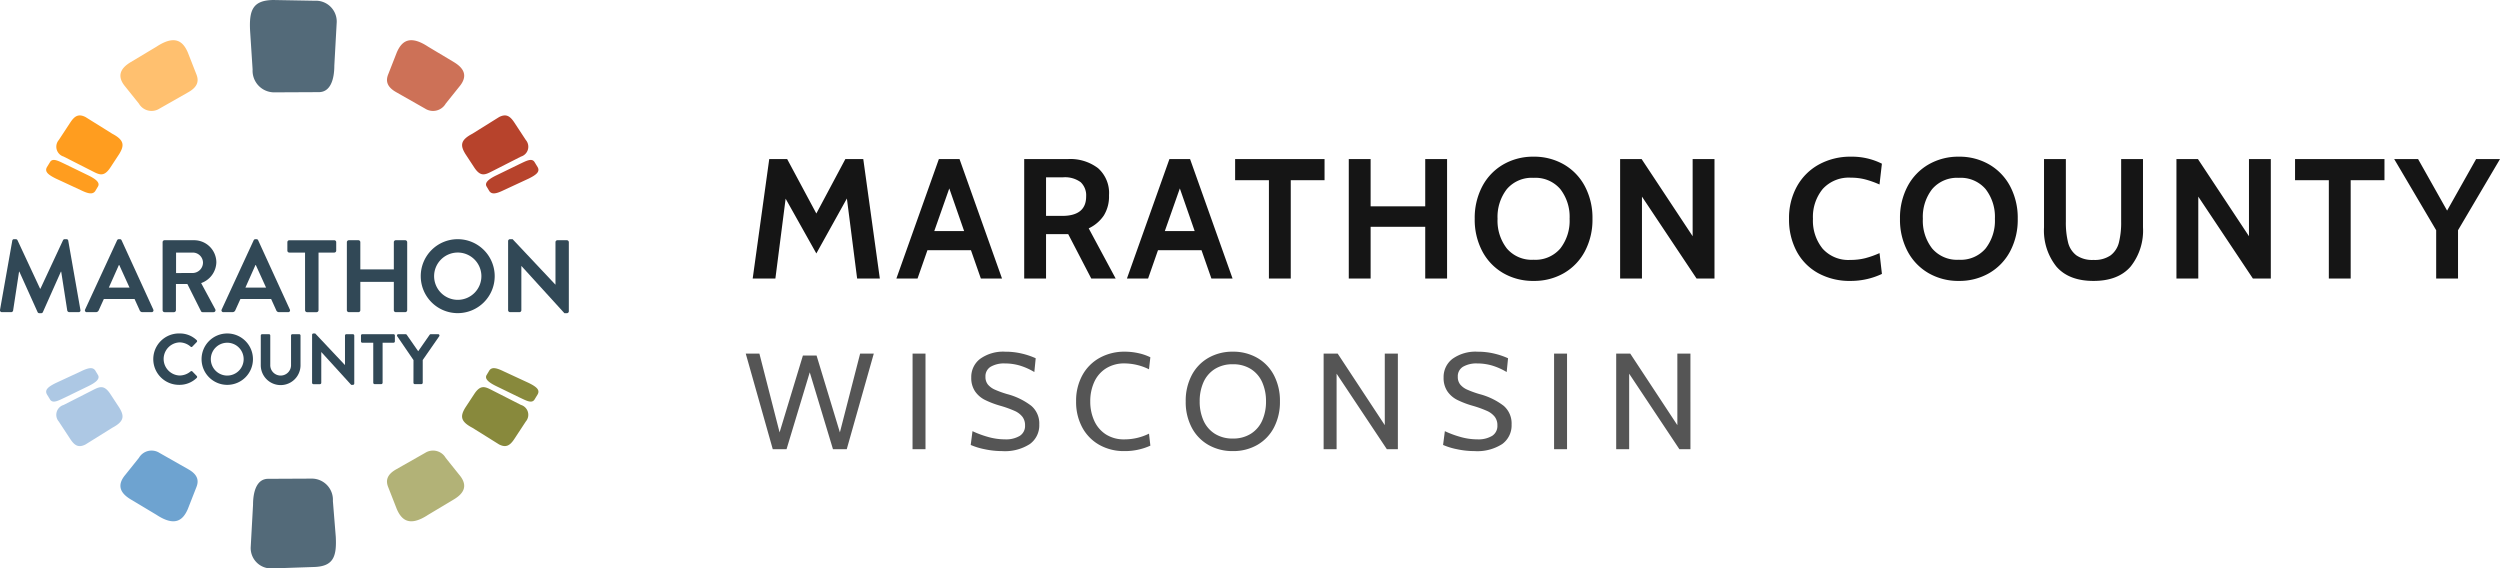 <svg xmlns="http://www.w3.org/2000/svg" width="439.49" height="99.928" viewBox="0 0 439.49 99.928">
  <g id="logo-header" transform="translate(-309 -11.036)">
    <g id="Group_11964" data-name="Group 11964" transform="translate(217.769 -90.491)">
      <path id="Path_36421" data-name="Path 36421" d="M372.691,140.848a2.573,2.573,0,0,1-3.6.882l-5.068-2.88c-1.69-.947-1.915-2.007-1.419-3.2l1.484-3.79c.834-1.94,2.226-3.19,5.516-1.024l4.583,2.744c1.535.941,2.583,2.288.88,4.3Z" transform="translate(-203.109 -21.1)" fill="#cd7157"/>
      <path id="Path_36422" data-name="Path 36422" d="M425.329,189.633a1.811,1.811,0,0,0,.845-2.917l-2.043-3.113c-.749-1.118-1.436-1.538-2.657-.913l-4.7,2.933c-2.132,1.122-2.127,2.054-1.236,3.53l1.631,2.485c1.086,1.59,1.866,1.2,3.089.575Zm2.911,1.832-.55-.9c-.5-.73-1.485-.137-2.645.4l-4.095,1.993c-1.223.6-2.063,1.232-1.676,1.923l.507.848c.43.56,1.123.488,2.478-.172l4.453-2.068C428,192.844,428.733,192.3,428.24,191.465Z" transform="translate(-242.509 -60.581)" fill="#b7432c"/>
      <path id="Path_36423" data-name="Path 36423" d="M372.691,418.478a2.573,2.573,0,0,0-3.6-.883l-5.068,2.88c-1.69.947-1.915,2.007-1.419,3.2l1.484,3.79c.834,1.94,2.226,3.19,5.516,1.025l4.583-2.744c1.535-.941,2.583-2.288.88-4.3Z" transform="translate(-203.109 -236.461)" fill="#b2b277"/>
      <path id="Path_36424" data-name="Path 36424" d="M425.329,365.917l-5.073-2.581c-1.223-.625-2-1.015-3.089.575l-1.631,2.485c-.892,1.477-.9,2.408,1.236,3.53l4.7,2.933c1.221.625,1.909.2,2.657-.913l2.043-3.113A1.811,1.811,0,0,0,425.329,365.917Zm1.384-3.854L422.26,360c-1.355-.66-2.049-.732-2.478-.172l-.507.848c-.387.691.453,1.323,1.676,1.923l4.095,1.993c1.159.536,2.148,1.13,2.645.4l.55-.9C428.733,363.255,428,362.706,426.713,362.063Z" transform="translate(-242.509 -193.204)" fill="#88893c"/>
      <path id="Path_36425" data-name="Path 36425" d="M178.843,140.848a2.573,2.573,0,0,0,3.6.882l5.068-2.88c1.69-.947,1.915-2.007,1.419-3.2l-1.484-3.79c-.834-1.94-2.226-3.19-5.516-1.024l-4.582,2.744c-1.535.941-2.584,2.288-.881,4.3Z" transform="translate(-63.192 -21.1)" fill="#ffc06f"/>
      <path id="Path_36426" data-name="Path 36426" d="M135.2,185.623l-4.7-2.933c-1.221-.624-1.909-.205-2.658.913l-2.043,3.113a1.811,1.811,0,0,0,.845,2.917l5.073,2.58c1.223.625,2,1.015,3.089-.575l1.631-2.485C137.325,187.677,137.33,186.745,135.2,185.623Zm-4.18,7.334-4.1-1.993c-1.159-.537-2.148-1.13-2.645-.4l-.55.9c-.494.83.241,1.379,1.527,2.022l4.453,2.068c1.355.66,2.048.732,2.478.172l.507-.848C133.08,194.189,132.241,193.557,131.018,192.957Z" transform="translate(-24.227 -60.581)" fill="#ff9d1f"/>
      <path id="Path_36427" data-name="Path 36427" d="M178.843,418.478a2.573,2.573,0,0,1,3.6-.883l5.068,2.88c1.69.947,1.915,2.007,1.419,3.2l-1.484,3.79c-.834,1.94-2.226,3.19-5.516,1.025l-4.582-2.744c-1.535-.941-2.584-2.288-.881-4.3Z" transform="translate(-63.192 -236.461)" fill="#6ea3d0"/>
      <path id="Path_36428" data-name="Path 36428" d="M136.433,366.4l-1.631-2.485c-1.086-1.59-1.866-1.2-3.089-.575l-5.073,2.581a1.811,1.811,0,0,0-.845,2.917l2.043,3.113c.749,1.118,1.436,1.538,2.658.913l4.7-2.933C137.33,368.8,137.325,367.873,136.433,366.4Zm-5.415-3.8c1.223-.6,2.062-1.232,1.675-1.923l-.507-.848c-.43-.56-1.123-.488-2.478.172l-4.453,2.068c-1.286.643-2.021,1.192-1.527,2.023l.55.9c.5.73,1.486.136,2.645-.4Z" transform="translate(-24.227 -193.204)" fill="#adc8e4"/>
      <path id="Path_36429" data-name="Path 36429" d="M266.806,113.742a3.8,3.8,0,0,0,3.734,4.02l7.911-.038c2.06,0,2.72-2.292,2.72-4.657l.423-7.678a3.666,3.666,0,0,0-3.876-3.731l-7.294-.131c-3.615.061-4.244,1.806-4.061,5.412Zm10.465,71.922-7.731.037c-2.013,0-2.658,2.247-2.658,4.567l-.414,7.528a3.588,3.588,0,0,0,3.789,3.658l7.2-.248c3.533-.059,4.148-1.771,3.969-5.307l-.508-6.294A3.719,3.719,0,0,0,277.271,185.664Z" transform="translate(-131.167)" fill="#536a79"/>
      <g id="Group_11964-2" data-name="Group 11964" transform="translate(118.231 160.15)">
        <path id="Path_36430" data-name="Path 36430" d="M203.365,335.164a4.247,4.247,0,0,1,3.036,1.167.233.233,0,0,1,.013.351l-.765.79a.2.2,0,0,1-.314,0,2.969,2.969,0,0,0-1.932-.74,2.913,2.913,0,0,0,.013,5.822,3.011,3.011,0,0,0,1.92-.715.231.231,0,0,1,.314,0l.778.8a.239.239,0,0,1-.013.338,4.306,4.306,0,0,1-3.049,1.217,4.517,4.517,0,1,1,0-9.033Z" transform="translate(-198.836 -335.164)" fill="#314856"/>
        <path id="Path_36431" data-name="Path 36431" d="M236.94,335.164a4.517,4.517,0,1,1-4.5,4.529A4.509,4.509,0,0,1,236.94,335.164Zm0,7.4a2.886,2.886,0,1,0-2.873-2.873A2.891,2.891,0,0,0,236.94,342.566Z" transform="translate(-224.005 -335.164)" fill="#314856"/>
        <path id="Path_36432" data-name="Path 36432" d="M273.936,335.9a.247.247,0,0,1,.238-.238h1.192a.238.238,0,0,1,.238.238v5.131a1.827,1.827,0,1,0,3.651.013V335.9a.238.238,0,0,1,.238-.238h1.192a.247.247,0,0,1,.238.238v5.22a3.494,3.494,0,0,1-6.988,0Z" transform="translate(-255.092 -335.539)" fill="#314856"/>
        <path id="Path_36433" data-name="Path 36433" d="M309.885,335.39a.236.236,0,0,1,.238-.226h.314l5.22,5.546h.012v-5.182a.238.238,0,0,1,.239-.238h1.154a.247.247,0,0,1,.238.238v8.444a.236.236,0,0,1-.238.226h-.3l-5.244-5.759H311.5v5.4a.238.238,0,0,1-.238.238h-1.142a.247.247,0,0,1-.238-.238Z" transform="translate(-282.021 -335.164)" fill="#314856"/>
        <path id="Path_36434" data-name="Path 36434" d="M346.293,337.169h-1.92a.238.238,0,0,1-.238-.238V335.9a.238.238,0,0,1,.238-.238h5.483a.238.238,0,0,1,.239.238v1.029a.238.238,0,0,1-.239.238h-1.919v7.039a.247.247,0,0,1-.238.238h-1.167a.247.247,0,0,1-.238-.238Z" transform="translate(-307.677 -335.539)" fill="#314856"/>
        <path id="Path_36435" data-name="Path 36435" d="M372.277,340.218l-2.861-4.19a.232.232,0,0,1,.2-.364h1.28a.249.249,0,0,1,.2.113l2.007,2.886,2.008-2.886a.249.249,0,0,1,.2-.113H376.6a.232.232,0,0,1,.2.364l-2.9,4.178v4a.247.247,0,0,1-.239.238h-1.154a.238.238,0,0,1-.238-.238Z" transform="translate(-326.586 -335.539)" fill="#314856"/>
      </g>
      <g id="Group_11965" data-name="Group 11965" transform="translate(91.231 143.576)">
        <path id="Path_36436" data-name="Path 36436" d="M93.387,269.38a.3.3,0,0,1,.325-.271H94a.33.33,0,0,1,.307.181l3.975,8.528h.054l3.975-8.528a.311.311,0,0,1,.307-.181h.289a.3.3,0,0,1,.325.271l2.132,12.141a.314.314,0,0,1-.325.415H103.4a.392.392,0,0,1-.343-.271l-1.066-6.847h-.054l-3.162,7.1a.307.307,0,0,1-.307.2h-.325a.324.324,0,0,1-.307-.2l-3.2-7.1h-.054l-1.048,6.847a.35.35,0,0,1-.325.271H91.58a.331.331,0,0,1-.344-.415Z" transform="translate(-91.231 -269.109)" fill="#314856"/>
        <path id="Path_36437" data-name="Path 36437" d="M150.76,281.467l5.619-12.159a.325.325,0,0,1,.307-.2h.181a.307.307,0,0,1,.307.2l5.565,12.159a.319.319,0,0,1-.307.47H160.86a.52.52,0,0,1-.524-.361l-.885-1.951h-5.4l-.885,1.951a.544.544,0,0,1-.524.361h-1.572A.319.319,0,0,1,150.76,281.467Zm7.805-3.849-1.807-3.974H156.7l-1.771,3.974Z" transform="translate(-135.796 -269.109)" fill="#314856"/>
        <path id="Path_36438" data-name="Path 36438" d="M205.156,270.172a.343.343,0,0,1,.343-.343h5.167a3.913,3.913,0,0,1,3.939,3.885,3.987,3.987,0,0,1-2.674,3.65l2.475,4.589a.342.342,0,0,1-.307.524h-1.9a.31.31,0,0,1-.289-.162l-2.4-4.788H207.5v4.607a.355.355,0,0,1-.344.343H205.5a.343.343,0,0,1-.343-.343Zm5.312,5.42a1.84,1.84,0,0,0,1.789-1.843A1.8,1.8,0,0,0,210.468,272h-2.945v3.6Z" transform="translate(-176.571 -269.648)" fill="#314856"/>
        <path id="Path_36439" data-name="Path 36439" d="M246.447,281.467l5.619-12.159a.325.325,0,0,1,.307-.2h.181a.307.307,0,0,1,.307.2l5.565,12.159a.319.319,0,0,1-.307.47h-1.571a.519.519,0,0,1-.524-.361l-.885-1.951h-5.4l-.885,1.951a.544.544,0,0,1-.524.361h-1.572A.319.319,0,0,1,246.447,281.467Zm7.8-3.849-1.807-3.974h-.054l-1.771,3.974Z" transform="translate(-207.474 -269.109)" fill="#314856"/>
        <path id="Path_36440" data-name="Path 36440" d="M295.671,272h-2.764a.343.343,0,0,1-.343-.343v-1.482a.343.343,0,0,1,.343-.343h7.9a.343.343,0,0,1,.344.343v1.482a.343.343,0,0,1-.344.343h-2.764v10.136a.355.355,0,0,1-.343.343h-1.68a.355.355,0,0,1-.343-.343Z" transform="translate(-242.046 -269.648)" fill="#314856"/>
        <path id="Path_36441" data-name="Path 36441" d="M334.251,270.172a.355.355,0,0,1,.343-.343h1.68a.343.343,0,0,1,.344.343v4.788h5.89v-4.788a.343.343,0,0,1,.343-.343h1.662a.356.356,0,0,1,.344.343v11.961a.355.355,0,0,1-.344.343h-1.662a.343.343,0,0,1-.343-.343v-4.986h-5.89v4.986a.343.343,0,0,1-.344.343h-1.68a.355.355,0,0,1-.343-.343Z" transform="translate(-273.274 -269.648)" fill="#314856"/>
        <path id="Path_36442" data-name="Path 36442" d="M392.505,269.109a6.5,6.5,0,1,1-6.486,6.522A6.493,6.493,0,0,1,392.505,269.109Zm0,10.66a4.156,4.156,0,1,0-4.137-4.138A4.164,4.164,0,0,0,392.505,279.769Z" transform="translate(-312.053 -269.109)" fill="#314856"/>
        <path id="Path_36443" data-name="Path 36443" d="M447.219,269.434a.34.34,0,0,1,.343-.325h.452l7.516,7.986h.018v-7.462a.343.343,0,0,1,.343-.343h1.662a.355.355,0,0,1,.343.343v12.159a.34.34,0,0,1-.343.325h-.434l-7.552-8.293h-.018v7.769a.343.343,0,0,1-.343.343h-1.644a.355.355,0,0,1-.343-.343Z" transform="translate(-357.897 -269.109)" fill="#314856"/>
      </g>
    </g>
    <path id="Path_36492" data-name="Path 36492" d="M19.68,0l-1.8-14.07L12.51-4.41l-5.4-9.63L5.31,0H1.32L4.23-21H7.38l5.13,9.57L17.61-21h3.15L23.67,0ZM39.69-4.98H32.04L30.3,0H26.58l7.47-21h3.63L45.15,0H41.43Zm-1.2-3.36-2.61-7.5-2.64,7.5ZM49.05-21h7.68a8.047,8.047,0,0,1,5.3,1.6A5.823,5.823,0,0,1,63.96-14.64a6.342,6.342,0,0,1-.93,3.585A6.558,6.558,0,0,1,60.39-8.82L65.13,0H60.84L56.79-7.8h-3.9V0H49.05Zm6.66,9.99q4.23,0,4.23-3.42a3.179,3.179,0,0,0-.96-2.505,4.637,4.637,0,0,0-3.12-.855H52.89v6.78ZM80.22-4.98H72.57L70.83,0H67.11l7.47-21h3.63L85.68,0H81.96Zm-1.2-3.36-2.61-7.5-2.64,7.5Zm13.05-8.94H86.13V-21h15.72v3.72H95.91V0H92.07ZM106.11-21h3.84v8.31h9.6V-21h3.84V0h-3.84V-9.09h-9.6V0h-3.84ZM138.6.42a10.423,10.423,0,0,1-5.325-1.365,9.613,9.613,0,0,1-3.69-3.84A11.852,11.852,0,0,1,128.25-10.5a11.852,11.852,0,0,1,1.335-5.715,9.613,9.613,0,0,1,3.69-3.84A10.423,10.423,0,0,1,138.6-21.42a10.423,10.423,0,0,1,5.325,1.365,9.612,9.612,0,0,1,3.69,3.84A11.852,11.852,0,0,1,148.95-10.5a11.852,11.852,0,0,1-1.335,5.715,9.613,9.613,0,0,1-3.69,3.84A10.423,10.423,0,0,1,138.6.42Zm0-3.72a5.742,5.742,0,0,0,4.695-1.98,7.935,7.935,0,0,0,1.635-5.22,7.935,7.935,0,0,0-1.635-5.22A5.742,5.742,0,0,0,138.6-17.7a5.742,5.742,0,0,0-4.7,1.98,7.935,7.935,0,0,0-1.635,5.22A7.935,7.935,0,0,0,133.9-5.28,5.742,5.742,0,0,0,138.6-3.3ZM153.81-21h3.78l8.97,13.56V-21h3.84V0h-3.15l-9.6-14.4V0h-3.84ZM194.28.42a11.445,11.445,0,0,1-5.625-1.35,9.444,9.444,0,0,1-3.8-3.825,11.809,11.809,0,0,1-1.35-5.745,11.439,11.439,0,0,1,1.4-5.715,9.79,9.79,0,0,1,3.87-3.84A11.452,11.452,0,0,1,194.4-21.42a11.733,11.733,0,0,1,5.43,1.23l-.42,3.66a16.876,16.876,0,0,0-2.475-.885,9.959,9.959,0,0,0-2.565-.315,6.193,6.193,0,0,0-4.935,1.98,7.708,7.708,0,0,0-1.725,5.25,7.8,7.8,0,0,0,1.7,5.25,6.065,6.065,0,0,0,4.875,1.98,10.562,10.562,0,0,0,2.595-.3,15.9,15.9,0,0,0,2.535-.9l.42,3.66A12.859,12.859,0,0,1,194.28.42Zm19.08,0a10.423,10.423,0,0,1-5.325-1.365,9.613,9.613,0,0,1-3.69-3.84A11.852,11.852,0,0,1,203.01-10.5a11.852,11.852,0,0,1,1.335-5.715,9.613,9.613,0,0,1,3.69-3.84,10.423,10.423,0,0,1,5.325-1.365,10.423,10.423,0,0,1,5.325,1.365,9.613,9.613,0,0,1,3.69,3.84A11.852,11.852,0,0,1,223.71-10.5a11.852,11.852,0,0,1-1.335,5.715,9.613,9.613,0,0,1-3.69,3.84A10.423,10.423,0,0,1,213.36.42Zm0-3.72a5.742,5.742,0,0,0,4.7-1.98,7.935,7.935,0,0,0,1.635-5.22,7.935,7.935,0,0,0-1.635-5.22,5.742,5.742,0,0,0-4.7-1.98,5.742,5.742,0,0,0-4.695,1.98,7.935,7.935,0,0,0-1.635,5.22,7.935,7.935,0,0,0,1.635,5.22A5.742,5.742,0,0,0,213.36-3.3ZM237.03.42q-4.32,0-6.51-2.505A10.153,10.153,0,0,1,228.33-9V-21h3.84V-9.99a14.351,14.351,0,0,0,.39,3.645,4.064,4.064,0,0,0,1.455,2.265,4.894,4.894,0,0,0,3.015.81,4.894,4.894,0,0,0,3.015-.81A4.064,4.064,0,0,0,241.5-6.345a14.351,14.351,0,0,0,.39-3.645V-21h3.84V-9a10.153,10.153,0,0,1-2.19,6.915Q241.35.42,237.03.42ZM251.61-21h3.78l8.97,13.56V-21h3.84V0h-3.15l-9.6-14.4V0h-3.84Zm26.79,3.72h-5.94V-21h15.72v3.72h-5.94V0H278.4ZM308.49-21,301.11-8.49V0h-3.84V-8.49L289.89-21h4.2l5.1,9.06,5.1-9.06Z" transform="translate(440 60)" fill="#151515"/>
    <path id="Path_36493" data-name="Path 36493" d="M.1-16.8H2.5L6.048-2.952l4.1-13.512h2.4l4.1,13.512L20.208-16.8h2.4L17.856,0H15.432l-4.08-13.512L7.272,0H4.848Zm29.328,0H31.7V0h-2.28ZM45.144.336A14.624,14.624,0,0,1,42.12.012a11.89,11.89,0,0,1-2.472-.756l.312-2.424A17.177,17.177,0,0,0,42.672-2.16a10.88,10.88,0,0,0,3,.432,4.7,4.7,0,0,0,2.6-.612A2.055,2.055,0,0,0,49.2-4.176,2.435,2.435,0,0,0,48.732-5.7a3.587,3.587,0,0,0-1.368-1.032,19.136,19.136,0,0,0-2.508-.9,15.89,15.89,0,0,1-2.712-1.032,4.626,4.626,0,0,1-1.74-1.512,4.183,4.183,0,0,1-.66-2.424,3.994,3.994,0,0,1,1.572-3.288,6.962,6.962,0,0,1,4.428-1.248,12.29,12.29,0,0,1,2.916.336,13.066,13.066,0,0,1,2.412.816l-.24,2.424a11.327,11.327,0,0,0-2.592-1.152,9.305,9.305,0,0,0-2.592-.36,4.66,4.66,0,0,0-2.484.576,1.946,1.946,0,0,0-.924,1.776,2.092,2.092,0,0,0,.42,1.344,3.312,3.312,0,0,0,1.212.9,17.3,17.3,0,0,0,2.208.8A11.915,11.915,0,0,1,50.3-7.62,4.078,4.078,0,0,1,51.7-4.344,4.053,4.053,0,0,1,50.04-.9,8.122,8.122,0,0,1,45.144.336Zm21.5,0A8.754,8.754,0,0,1,62.28-.744,7.7,7.7,0,0,1,59.268-3.8a9.363,9.363,0,0,1-1.092-4.6,9.281,9.281,0,0,1,1.1-4.6,7.735,7.735,0,0,1,3.048-3.06,8.938,8.938,0,0,1,4.416-1.08,10.923,10.923,0,0,1,2.4.264,9.133,9.133,0,0,1,2.088.72l-.24,2.112a9.85,9.85,0,0,0-4.272-1.032,5.968,5.968,0,0,0-3.288.876,5.5,5.5,0,0,0-2.064,2.388,8.059,8.059,0,0,0-.7,3.408,8.059,8.059,0,0,0,.7,3.408A5.558,5.558,0,0,0,63.408-2.6a5.849,5.849,0,0,0,3.264.876,9.725,9.725,0,0,0,4.32-1.008l.24,2.112A10.841,10.841,0,0,1,66.648.336Zm19.08,0a8.458,8.458,0,0,1-4.284-1.08A7.528,7.528,0,0,1,78.5-3.8a9.622,9.622,0,0,1-1.056-4.6A9.622,9.622,0,0,1,78.5-13a7.528,7.528,0,0,1,2.94-3.06,8.458,8.458,0,0,1,4.284-1.08,8.458,8.458,0,0,1,4.284,1.08A7.528,7.528,0,0,1,92.952-13a9.622,9.622,0,0,1,1.056,4.6,9.622,9.622,0,0,1-1.056,4.6,7.528,7.528,0,0,1-2.94,3.06A8.458,8.458,0,0,1,85.728.336Zm0-2.208a5.761,5.761,0,0,0,3.192-.852A5.262,5.262,0,0,0,90.9-5.052,8.12,8.12,0,0,0,91.56-8.4a8.12,8.12,0,0,0-.66-3.348,5.262,5.262,0,0,0-1.98-2.328,5.761,5.761,0,0,0-3.192-.852,5.761,5.761,0,0,0-3.192.852,5.262,5.262,0,0,0-1.98,2.328A8.119,8.119,0,0,0,79.9-8.4a8.119,8.119,0,0,0,.66,3.348,5.262,5.262,0,0,0,1.98,2.328A5.761,5.761,0,0,0,85.728-1.872ZM101.688-16.8h2.472l8.28,12.576V-16.8h2.3V0H112.8l-8.832-13.272V0h-2.28ZM128.184.336A14.624,14.624,0,0,1,125.16.012a11.89,11.89,0,0,1-2.472-.756L123-3.168a17.177,17.177,0,0,0,2.712,1.008,10.88,10.88,0,0,0,3,.432,4.7,4.7,0,0,0,2.6-.612,2.055,2.055,0,0,0,.924-1.836,2.435,2.435,0,0,0-.468-1.524A3.587,3.587,0,0,0,130.4-6.732a19.136,19.136,0,0,0-2.508-.9,15.89,15.89,0,0,1-2.712-1.032,4.626,4.626,0,0,1-1.74-1.512,4.183,4.183,0,0,1-.66-2.424,3.994,3.994,0,0,1,1.572-3.288,6.962,6.962,0,0,1,4.428-1.248,12.29,12.29,0,0,1,2.916.336,13.066,13.066,0,0,1,2.412.816l-.24,2.424a11.328,11.328,0,0,0-2.592-1.152,9.3,9.3,0,0,0-2.592-.36,4.66,4.66,0,0,0-2.484.576,1.946,1.946,0,0,0-.924,1.776,2.092,2.092,0,0,0,.42,1.344,3.312,3.312,0,0,0,1.212.9,17.3,17.3,0,0,0,2.208.8,11.915,11.915,0,0,1,4.224,2.052,4.078,4.078,0,0,1,1.392,3.276A4.053,4.053,0,0,1,133.08-.9,8.122,8.122,0,0,1,128.184.336ZM142.2-16.8h2.28V0H142.2Zm10.92,0h2.472l8.28,12.576V-16.8h2.3V0h-1.944L155.4-13.272V0h-2.28Z" transform="translate(440 90)" fill="#555"/>
  </g>
</svg>
